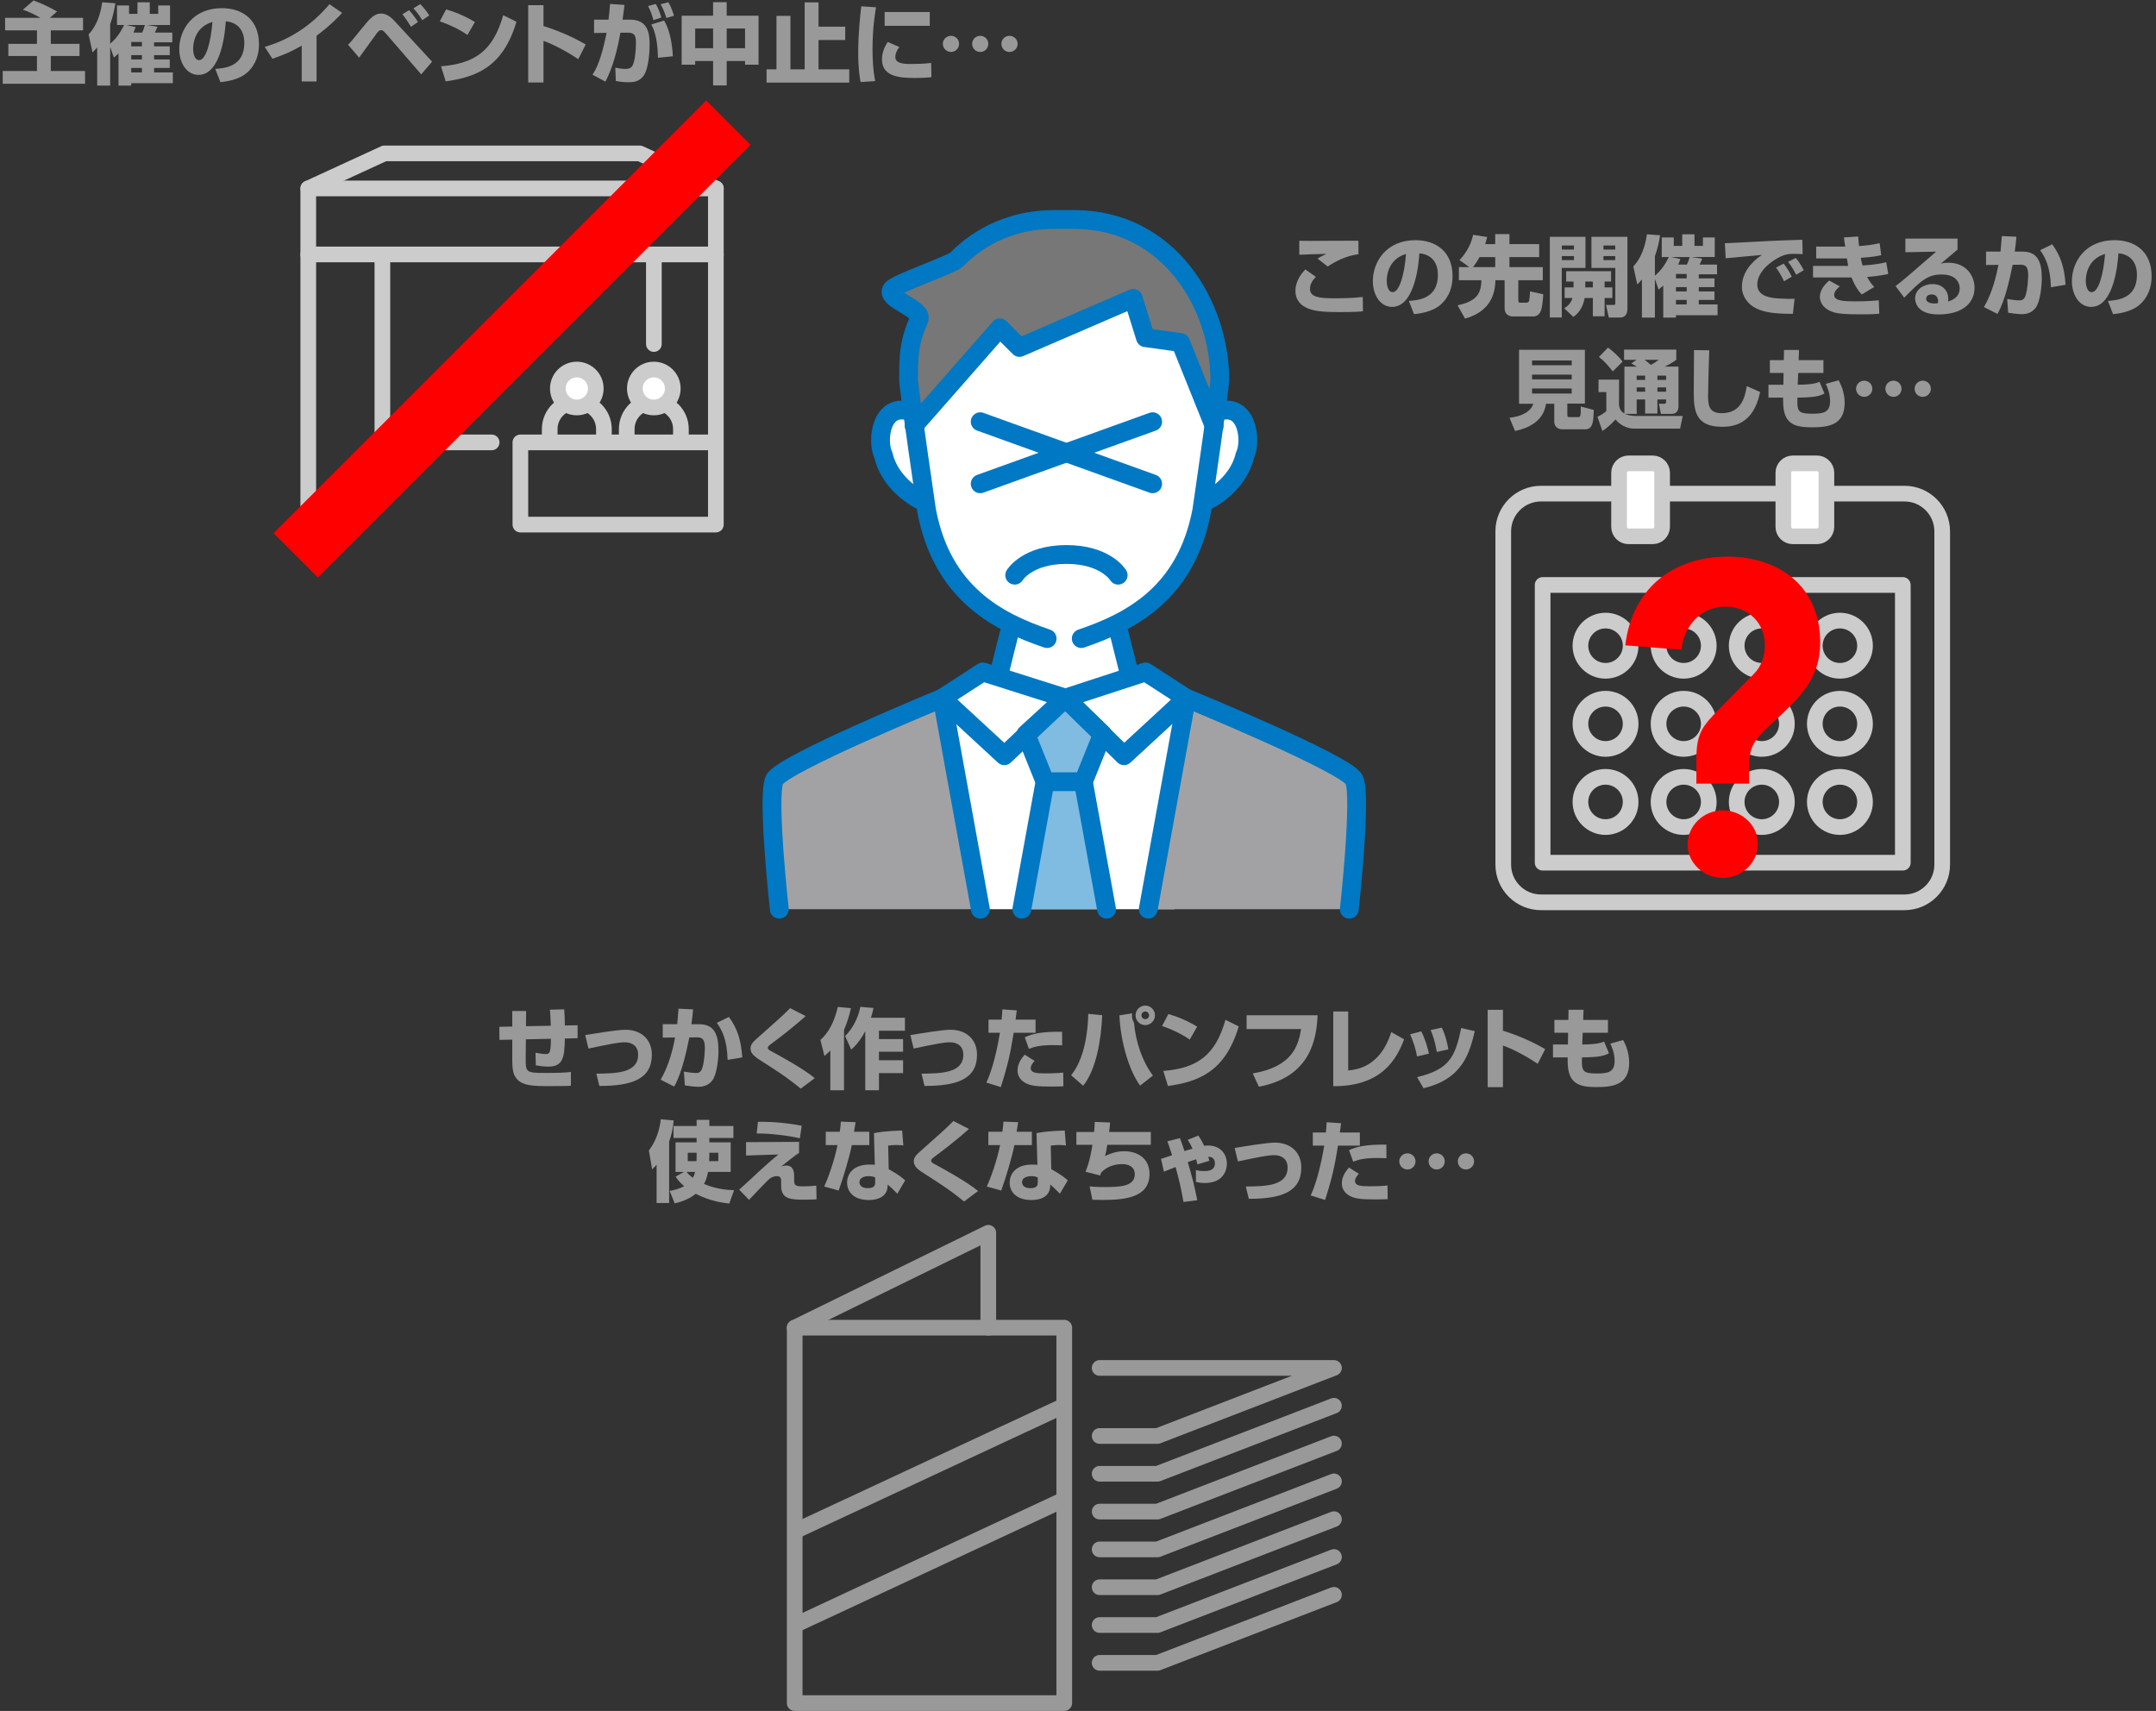 <?xml version="1.0" encoding="utf-8"?>
<!-- Generator: Adobe Illustrator 23.1.0, SVG Export Plug-In . SVG Version: 6.00 Build 0)  -->
<svg version="1.1" xmlns="http://www.w3.org/2000/svg" xmlns:xlink="http://www.w3.org/1999/xlink" x="0px" y="0px"
	 width="687.663px" height="545.705px" viewBox="0 0 687.663 545.705" style="enable-background:new 0 0 687.663 545.705;"
	 xml:space="preserve">
<rect x="0" y="0" width="687.663" height="545.705" fill="#333333" stroke="none"/>
<style type="text/css">
	.st0{fill:none;stroke:#CCCCCC;stroke-width:5;stroke-linecap:round;stroke-linejoin:round;stroke-miterlimit:10;}
	.st1{fill:#FFFFFF;stroke:#CCCCCC;stroke-miterlimit:10;}
	.st2{fill:#999999;}
	.st3{fill:#FFFFFF;}
	.st4{fill:#777777;}
	.st5{fill:#A2A2A4;}
	.st6{fill:#80BBE1;}
	.st7{fill:none;stroke:#0078C3;stroke-width:6;stroke-linecap:round;stroke-linejoin:round;stroke-miterlimit:10;}
	.st8{fill:#FF0000;}
	.st9{fill:none;stroke:#CCCCCC;stroke-width:5;stroke-linejoin:round;stroke-miterlimit:10;}
	.st10{fill:#FFFFFF;stroke:#CCCCCC;stroke-width:5;stroke-linecap:round;stroke-linejoin:round;stroke-miterlimit:10;}
	.st11{fill:none;stroke:#999999;stroke-width:5;stroke-linecap:round;stroke-linejoin:round;stroke-miterlimit:10;}
	.st12{fill:none;stroke:#999999;stroke-width:5;stroke-linejoin:round;stroke-miterlimit:10;}
	.st13{fill:none;stroke:#FF0000;stroke-width:20;stroke-miterlimit:10;}
	.st14{display:none;}
	.st15{display:inline;}
	.st16{fill:#FFFFFF;stroke:#0078C3;stroke-width:6;stroke-miterlimit:10;}
	.st17{fill:#0078C3;}
	.st18{fill:none;stroke:#0078C3;stroke-width:6;stroke-miterlimit:10;}
</style>
<g id="Base">
</g>
<g id="Design">
	<g>
		<path class="st0" d="M619.468,169.444c0-6.6-5.4-12-12-12h-116c-6.6,0-12,5.4-12,12v106.351c0,6.6,5.4,12,12,12h116
			c6.6,0,12-5.4,12-12V169.444z"/>
		<rect x="492.027" y="186.575" class="st0" width="114.883" height="88.583"/>
		<g>
			<circle class="st0" cx="512.09" cy="205.947" r="8.01"/>
			<circle class="st0" cx="537.009" cy="205.947" r="8.01"/>
			<circle class="st0" cx="561.928" cy="205.947" r="8.01"/>
			<circle class="st0" cx="586.847" cy="205.947" r="8.01"/>
			<circle class="st0" cx="512.09" cy="230.866" r="8.01"/>
			<circle class="st0" cx="537.009" cy="230.866" r="8.01"/>
			<circle class="st0" cx="561.928" cy="230.866" r="8.01"/>
			<circle class="st0" cx="586.847" cy="230.866" r="8.01"/>
			<circle class="st0" cx="512.09" cy="255.785" r="8.01"/>
			<circle class="st0" cx="537.009" cy="255.785" r="8.01"/>
			<circle class="st0" cx="561.928" cy="255.785" r="8.01"/>
			<circle class="st0" cx="586.847" cy="255.785" r="8.01"/>
		</g>
		<g>
			<g>
				<path class="st1" d="M530.134,168.052c0,1.65-1.35,3-3,3h-7.73c-1.65,0-3-1.35-3-3v-17.257c0-1.65,1.35-3,3-3h7.73
					c1.65,0,3,1.35,3,3V168.052z"/>
				<path class="st0" d="M530.134,168.052c0,1.65-1.35,3-3,3h-7.73c-1.65,0-3-1.35-3-3v-17.257c0-1.65,1.35-3,3-3h7.73
					c1.65,0,3,1.35,3,3V168.052z"/>
			</g>
			<g>
				<path class="st1" d="M582.532,168.052c0,1.65-1.35,3-3,3h-7.73c-1.65,0-3-1.35-3-3v-17.257c0-1.65,1.35-3,3-3h7.73
					c1.65,0,3,1.35,3,3V168.052z"/>
				<path class="st0" d="M582.532,168.052c0,1.65-1.35,3-3,3h-7.73c-1.65,0-3-1.35-3-3v-17.257c0-1.65,1.35-3,3-3h7.73
					c1.65,0,3,1.35,3,3V168.052z"/>
			</g>
		</g>
	</g>
	<g>
		<path class="st2" d="M12.88,5.684c-0.896-0.532-3.276-1.848-5.6-2.576l3.416-2.968c3.5,1.316,5.824,2.576,7.504,3.528
			l-2.296,2.016h10.584v4.004H16.212V14h9.156v3.864h-9.156v4.788h10.92v4.06H0.868v-4.06h10.92v-4.788H2.66V14h9.128V9.688H1.624
			V5.684H12.88z"/>
		<path class="st2" d="M35.138,14.954v12.345h-4.141V15.122c-0.56,0.671-0.924,1.035-1.484,1.594l-1.26-5.738
			c3.332-3.474,4.115-8.651,4.338-10.247l4.199,0.308c-0.252,1.652-0.672,4.003-1.653,6.688v6.217
			c1.906-1.624,3.166-3.386,4.454-5.965h-2.268V1.738h3.836v2.688h2.688V0.73h3.92v3.696h2.689V1.738h3.777v6.241h-7.39l3.389,0.533
			c-0.196,0.561-0.729,1.598-0.842,1.878h5.571v3.105h-5.824v1.291h5.012v2.797h-5.012v1.375h5.012v2.712h-5.012v1.432h5.992v3.44
			H41.858v0.756h-4.057V17.051c-0.645,0.615-0.953,0.868-1.486,1.317L35.138,14.954z M43.26,8.624
			c-0.224,0.645-0.336,0.925-0.701,1.766h2.774c0.392-0.757,0.56-1.318,0.896-2.411H40.32L43.26,8.624z M41.858,13.382v1.403h3.419
			v-1.403H41.858z M41.858,17.583v1.375h3.419v-1.375H41.858z M41.858,21.67v1.432h3.419V21.67H41.858z"/>
		<path class="st2" d="M68.656,21.98c3.024-0.224,9.268-0.728,9.268-8.26c0-4.676-2.716-6.664-5.908-6.916
			c-0.14,2.436-1.204,17.08-8.708,17.08c-3.78,0-6.132-3.836-6.132-8.232c0-6.188,4.34-13.048,13.58-13.048
			c6.44,0,11.844,3.528,11.844,11.508c0,3.192-0.924,6.496-3.808,9.072c-2.744,2.408-7,2.856-8.484,3.024L68.656,21.98z
			 M61.6,15.596c0,1.064,0.308,3.584,1.904,3.584c2.128,0,3.724-5.488,4.256-12.18C61.6,8.792,61.6,14.896,61.6,15.596z"/>
		<path class="st2" d="M100.968,25.984h-4.732V14.56c-3.304,1.904-5.796,2.968-9.352,4.172l-2.464-3.78
			c11.872-3.388,18.452-11.06,20.664-13.608l4.032,2.772c-1.092,1.176-3.668,3.948-8.148,7.28V25.984z"/>
		<path class="st2" d="M111.02,14.28c1.064-1.092,1.4-1.54,4.592-5.46c2.324-2.856,3.752-4.508,5.936-4.508
			c1.932,0,3.584,1.624,4.172,2.268l12.096,13.076l-3.472,4.06l-11.116-12.852c-0.672-0.756-1.064-1.232-1.652-1.232
			c-0.644,0-1.064,0.532-1.4,0.98c-0.924,1.204-4.816,6.692-5.628,7.784L111.02,14.28z M131.068,8.54
			c-0.14-0.252-1.4-2.352-2.716-4.004l2.128-1.288c1.26,1.428,1.988,2.38,2.828,3.78L131.068,8.54z M134.68,6.44
			c-0.476-0.812-1.372-2.24-2.828-3.78l2.184-1.344c1.092,1.064,2.268,2.576,2.884,3.612L134.68,6.44z"/>
		<path class="st2" d="M149.1,11.144c-2.604-1.792-5.824-3.332-8.82-4.34l2.016-3.808c4.2,1.232,7.14,2.772,9.184,4.032
			L149.1,11.144z M140.672,21.14c10.892-0.868,16.632-5.012,19.824-16.296l4.228,2.1c-4.34,14.616-12.992,17.64-22.568,19.012
			L140.672,21.14z"/>
		<path class="st2" d="M173.348,1.652v6.664c4.619,1.4,9.66,3.612,13.469,5.88l-2.381,4.676c-2.912-1.988-7.645-4.648-11.088-5.824
			V26.32h-4.871V1.652H173.348z"/>
		<path class="st2" d="M199.192,1.568c-0.14,1.092-0.28,2.296-0.616,4.704h2.408c5.572,0,6.216,4.144,6.216,7.924
			c0,1.596-0.195,7.672-1.987,10.052c-1.429,1.876-3.305,1.988-4.732,1.988c-1.848,0-3.08-0.224-4.06-0.392l-0.168-4.256
			c1.035,0.196,2.016,0.392,3.275,0.392c1.4,0,1.876-0.532,2.156-0.952c0.784-1.148,1.148-4.984,1.148-7
			c0-2.24-0.057-3.64-2.717-3.612l-2.239,0.028c-0.952,5.376-2.296,10.724-4.761,15.596l-4.144-2.212
			c1.231-1.876,2.716-4.62,4.508-13.356l-4.004,0.056V6.272h4.62c0.252-2.044,0.392-3.696,0.476-5.012L199.192,1.568z M208.404,6.44
			c-0.252-1.008-0.868-3.052-1.708-4.508l2.464-0.672c0.813,1.288,1.484,3.248,1.765,4.34L208.404,6.44z M209.86,18.424
			c-0.14-7-1.567-9.576-2.128-10.612l4.088-1.26c1.4,2.38,2.464,5.768,2.8,11.396L209.86,18.424z M212.549,5.74
			c-0.084-0.308-0.813-2.66-1.849-4.368l2.437-0.672c0.308,0.476,0.896,1.316,1.848,4.312L212.549,5.74z"/>
		<path class="st2" d="M217.421,5.012h10.023V0.7h4.34v4.312h10.164v15.624h-4.312V19.46h-5.853v7.784h-4.34V19.46h-5.712v1.176
			h-4.312V5.012z M221.732,9.1v6.272h5.712V9.1H221.732z M231.784,9.1v6.272h5.853V9.1H231.784z"/>
		<path class="st2" d="M261.072,0.756v7.756h8.513v4.256h-8.513v9.352h9.801v4.228h-26.377V22.12h3.164V5.068h4.452V22.12h4.536
			V0.756H261.072z"/>
		<path class="st2" d="M279.413,2.324c-0.28,1.708-1.12,6.496-1.12,13.412c0,3.36,0.196,6.804,0.84,10.108l-4.647,0.336
			c-0.252-1.344-0.757-4.172-0.757-9.436c0-6.272,0.7-12.264,0.98-14.728L279.413,2.324z M286.861,15.008
			c-1.036,1.288-1.288,2.352-1.288,3.164c0,1.904,2.128,2.24,4.844,2.24c1.988,0,4.62-0.084,6.58-0.336l0.084,4.536
			c-0.813,0.084-2.353,0.252-5.096,0.252c-4.593,0-10.668-0.224-10.668-5.88c0-0.728,0-2.856,1.819-5.6L286.861,15.008z
			 M296.549,3.836v4.396h-14.392V3.836H296.549z"/>
		<path class="st2" d="M305.901,14c0,1.428-1.148,2.576-2.576,2.576s-2.604-1.148-2.604-2.576c0-1.456,1.176-2.576,2.604-2.576
			C304.726,11.424,305.901,12.544,305.901,14z M315.226,14c0,1.428-1.148,2.576-2.576,2.576s-2.576-1.148-2.576-2.576
			c0-1.456,1.148-2.576,2.576-2.576C314.05,11.424,315.226,12.544,315.226,14z M324.577,14c0,1.428-1.176,2.576-2.604,2.576
			s-2.576-1.148-2.576-2.576c0-1.456,1.176-2.576,2.576-2.576C323.401,11.424,324.577,12.544,324.577,14z"/>
	</g>
	<g>
		<path class="st2" d="M419.703,88.308c-0.645,0.672-1.877,1.988-1.877,3.836c0,2.632,3.024,2.996,7.477,2.996
			c3.136,0,6.271-0.056,9.352-0.42l0.057,4.564c-1.037,0.112-2.129,0.252-7.42,0.252c-6.16,0-8.597-0.364-10.977-1.568
			c-1.736-0.896-3.137-2.66-3.137-5.068c0-3.612,2.324-6.076,3.164-6.972L419.703,88.308z M433.282,81.084
			c-3.892,0.476-7.448,2.324-9.8,3.92l-3.248-2.52c0.924-0.588,1.428-0.868,2.855-1.512c-2.1,0.056-6.832,0.168-8.68,0.28V76.8
			c1.372,0.028,1.512,0.028,3.416,0.028c2.436,0,15.26-0.056,15.456-0.056V81.084z"/>
		<path class="st2" d="M449.353,95.98c3.025-0.224,9.269-0.728,9.269-8.26c0-4.676-2.716-6.664-5.907-6.916
			c-0.141,2.436-1.205,17.08-8.709,17.08c-3.779,0-6.132-3.836-6.132-8.232c0-6.188,4.341-13.048,13.58-13.048
			c6.44,0,11.845,3.528,11.845,11.508c0,3.192-0.925,6.496-3.809,9.072c-2.744,2.408-7,2.856-8.484,3.024L449.353,95.98z
			 M442.298,89.596c0,1.064,0.308,3.584,1.903,3.584c2.128,0,3.724-5.488,4.256-12.18C442.298,82.792,442.298,88.896,442.298,89.596
			z"/>
		<path class="st2" d="M468.646,85.2l-3.137-2.24c2.549-2.688,3.809-5.516,4.34-8.064l4.48,0.7
			c-0.168,0.672-0.279,1.148-0.615,2.268h3.191v-3.192h4.536v3.192h9.491v4.144h-9.491V85.2h10.64v4.172h-7.813v6.468
			c0,0.7,0.365,0.7,0.645,0.7h1.96c0.644,0,0.812-0.448,0.868-0.784c0.027-0.196,0.252-1.484,0.252-2.828l4.229,0.924
			c-0.084,1.484-0.309,4.256-0.784,5.376c-0.728,1.708-2.156,1.708-2.324,1.708h-6.72c-0.868,0-2.492-0.588-2.492-2.52v-9.044
			h-2.939c-0.084,7-4.005,10.668-9.688,12.236l-2.38-4.228c5.628-1.204,7.56-3.36,7.588-8.008h-7.168V85.2H468.646z M476.906,85.2
			v-3.192h-5.012c-0.84,1.568-1.596,2.576-2.1,3.192H476.906z"/>
		<path class="st2" d="M494.324,75.542h11.364v9.908h-7.56v15.82h-3.805V75.542z M498.156,78.311v1.292h3.867v-1.292H498.156z
			 M498.156,81.67v1.292h3.867V81.67H498.156z M501.883,91.67v-1.879h-2.352V86.49h14.332v3.301h-2.071v1.879h2.463v3.384h-2.463
			v5.826h-3.749v-5.826h-2.607c-0.699,3.866-2.769,5.406-3.608,6.022l-2.915-2.744c0.813-0.532,2.103-1.4,2.634-3.278h-2.494V91.67
			H501.883z M508.043,91.67v-1.879h-2.411v1.879H508.043z M507.595,75.542h11.477v22.93c0,0.504,0,2.8-2.377,2.8h-3.557
			l-0.897-4.004h2.298c0.617,0,0.673-0.112,0.673-0.588V85.45h-7.616V75.542z M511.428,78.311v1.292h3.755v-1.292H511.428z
			 M511.428,81.67v1.292h3.755V81.67H511.428z"/>
		<path class="st2" d="M527.835,88.954v12.345h-4.141V89.122c-0.559,0.671-0.924,1.035-1.483,1.594l-1.26-5.738
			c3.331-3.474,4.114-8.651,4.339-10.247l4.199,0.308c-0.252,1.652-0.673,4.003-1.654,6.688v6.217
			c1.906-1.624,3.166-3.386,4.454-5.965h-2.268v-6.241h3.836v2.688h2.688V74.73h3.92v3.696h2.689v-2.688h3.776v6.241h-7.39
			l3.389,0.533c-0.197,0.561-0.73,1.598-0.842,1.878h5.57v3.105h-5.824v1.291h5.013v2.797h-5.013v1.375h5.013v2.712h-5.013v1.432
			h5.992v3.44h-13.271v0.756H530.5V91.051c-0.645,0.615-0.953,0.868-1.486,1.317L527.835,88.954z M535.958,82.624
			c-0.224,0.645-0.337,0.925-0.7,1.766h2.773c0.393-0.757,0.561-1.318,0.896-2.411h-5.91L535.958,82.624z M534.556,87.382v1.403
			h3.42v-1.403H534.556z M534.556,91.583v1.375h3.42v-1.375H534.556z M534.556,95.67v1.432h3.42V95.67H534.556z"/>
		<path class="st2" d="M574.961,81.056c-0.644-0.028-1.624-0.084-2.66-0.084c-1.596,0-2.659,0.056-4.34,0.84
			c-2.632,1.204-7.476,4.648-7.476,8.932c0,3.976,4.731,4.312,6.86,4.452c2.884,0.168,3.863,0.14,5.04,0.084l-0.532,4.816
			c-6.468,0-9.185-0.56-11.648-1.708c-2.576-1.204-4.62-3.724-4.62-6.972c0-4.228,2.828-7.728,6.356-10.108
			c-1.82,0.168-9.912,0.896-11.536,1.064l-0.252-4.788c15.147-0.784,16.828-0.868,24.192-1.092c0.027,0,0.42,0,0.504-0.028
			L574.961,81.056z M569.026,89.708c-0.504-1.064-1.54-3.024-2.548-4.368l2.436-1.26c1.008,1.26,1.96,2.856,2.576,4.172
			L569.026,89.708z M572.89,87.636c-0.28-0.588-1.372-2.66-2.576-4.116l2.436-1.26c0.868,1.008,1.904,2.548,2.548,3.92
			L572.89,87.636z"/>
		<path class="st2" d="M592.687,75.428c0.084,1.316,0.14,2.156,0.252,3.052c2.716-0.224,3.92-0.308,6.58-0.924l0.504,3.836
			c-2.521,0.532-2.94,0.56-6.524,0.84c0.168,1.008,0.28,1.512,0.561,2.436c4.144-0.224,6.271-0.728,7.56-1.036l0.645,3.752
			c-3.332,0.728-6.104,0.896-6.748,0.924c0.924,1.736,1.596,2.492,2.268,3.22l-3.976,2.408c-0.784-0.868-1.988-2.212-3.276-5.46
			c-0.196,0.028-0.252,0.028-0.56,0.028h-11.704v-3.696h11.2c-0.112-0.56-0.141-0.756-0.393-2.38h-9.8v-3.78h9.268
			c-0.308-1.932-0.336-2.156-0.42-2.912L592.687,75.428z M586.807,91.332c-0.616,0.532-1.792,1.512-1.792,2.744
			c0,1.904,3.023,2.044,6.775,2.044c4.088,0,6.356-0.224,7.448-0.364l0.168,4.312c-0.979,0.084-2.52,0.196-5.684,0.196
			c-5.349,0-7.141-0.224-8.372-0.532c-4.396-1.12-4.9-4.004-4.9-4.956c0-2.632,2.044-4.452,2.968-5.292L586.807,91.332z"/>
		<path class="st2" d="M624.355,76.1v3.512c-4.229,3.575-4.48,3.798-5.376,4.524c0.447-0.14,1.008-0.336,2.491-0.336
			c5.712,0,8.316,4.228,8.316,7.98c0,4.62-3.5,8.512-11.564,8.512c-7.252,0-7.392-4.508-7.392-5.096c0-2.94,2.856-4.592,5.544-4.592
			c3.36,0,5.04,2.324,5.04,4.62c0,0.336-0.028,0.56-0.084,0.952c2.38-0.728,3.724-2.072,3.724-4.2c0-1.708-1.063-4.424-5.796-4.424
			c-4.479,0-6.748,2.128-11.899,7.392l-2.772-3.696c2.296-1.736,3.36-2.66,12.964-10.99l-9.828,0.196V76.1H624.355z M618.167,96.036
			c0-0.196-0.056-2.128-2.016-2.128c-1.064,0-1.792,0.532-1.792,1.372c0,1.428,2.016,1.512,2.66,1.512
			c0.363,0,0.644-0.028,1.063-0.112C618.138,96.428,618.167,96.288,618.167,96.036z"/>
		<path class="st2" d="M643.143,75.512c-0.112,1.288-0.253,2.744-0.532,4.732h2.436c4.732,0,6.188,3.062,6.188,8.493
			c0,2.517-0.504,7.635-2.017,9.511c-0.783,0.98-2.1,1.96-4.312,1.96c-1.344,0-3.332-0.28-4.396-0.448l-0.308-4.396
			c2.52,0.419,3.584,0.447,3.78,0.447c0.476,0,1.456,0,1.96-1.23c0.84-2.153,0.952-6.46,0.952-6.711c0-2.573-0.616-3.468-2.521-3.44
			l-2.436,0.028c-0.784,3.804-2.353,11.438-4.845,15.666l-4.312-2.184c2.744-4.645,4.032-10.322,4.62-13.454l-3.948,0.028v-4.27
			h4.62c0.224-2.324,0.28-3.192,0.42-4.956L643.143,75.512z M654.147,91.617c-0.168-6.627-1.904-9.659-3.444-11.821l3.864-1.876
			c2.744,3.757,3.892,7.517,4.256,12.915L654.147,91.617z"/>
		<path class="st2" d="M672.319,95.98c3.023-0.224,9.268-0.728,9.268-8.26c0-4.676-2.716-6.664-5.908-6.916
			c-0.14,2.436-1.204,17.08-8.708,17.08c-3.779,0-6.132-3.836-6.132-8.232c0-6.188,4.34-13.048,13.58-13.048
			c6.44,0,11.844,3.528,11.844,11.508c0,3.192-0.924,6.496-3.808,9.072c-2.744,2.408-7,2.856-8.484,3.024L672.319,95.98z
			 M665.262,89.596c0,1.064,0.309,3.584,1.904,3.584c2.128,0,3.724-5.488,4.256-12.18C665.262,82.792,665.262,88.896,665.262,89.596
			z"/>
		<path class="st2" d="M495.736,128.787h-2.632c-0.784,5.714-5.937,7.868-9.884,8.68l-1.764-4.225
			c3.863-0.392,6.831-1.961,7.588-4.455h-4.537V111.57h21v17.161h-5.6v3.531c0,0.757,0.252,0.785,0.7,0.785h2.632
			c0.84,0,1.008-0.168,0.952-3.391l4.144,1.093c-0.084,3.333-0.168,6.187-2.688,6.187h-7.225c-2.127,0-2.688-1.483-2.688-2.35
			V128.787z M488.652,114.982v1.516h12.656v-1.516H488.652z M488.652,119.49v1.516h12.656v-1.516H488.652z M488.652,123.915v1.599
			h12.656v-1.599H488.652z"/>
		<path class="st2" d="M518.305,132.01c0.896,0.42,2.267,0.672,3.44,0.672h14.98l-0.868,4.028h-14.699
			c-1.202,0-3.802-0.42-5.899-2.91c-0.616,0.7-2.27,2.434-4.176,3.666l-1.567-4.533c1.093-0.504,1.988-1.092,2.828-1.792v-6.078
			h-2.492v-3.976h6.558l-0.028,8.176c0.167,0.784,0.39,1.932,1.728,2.632v-14.95h3.945c-0.392-0.252-0.756-0.477-1.734-1.038
			l1.678-1.15h-4v-3.245h16.657v3.245c-0.644,0.477-1.454,1.094-3.694,2.188h4.394v12.626c0,1.176-0.419,2.436-2.183,2.436h-3.416
			l-0.645-3.22h1.682c0.449,0,0.617-0.196,0.617-0.673v-0.701h-2.775v4.481h-3.916v-4.481h-2.692v4.595L518.305,132.01z
			 M512.874,110.87c1.513,1.063,3.444,2.825,4.647,4.477l-3.107,3.109c-1.876-2.323-2.688-3.249-4.424-4.593L512.874,110.87z
			 M522.026,119.798v1.375h2.692v-1.375H522.026z M522.026,123.55v1.375h2.692v-1.375H522.026z M524.578,114.758
			c0.195,0.168,1.343,1.066,1.986,1.626c1.287-0.729,1.623-0.925,2.49-1.626H524.578z M528.634,119.798v1.375h2.775v-1.375H528.634z
			 M528.634,123.55v1.375h2.775v-1.375H528.634z"/>
		<path class="st2" d="M545.183,111.736c-0.195,4.172-0.391,13.748-0.391,14.588c0,3.612,0.756,5.46,4.396,5.46
			c6.104,0,7.364-4.956,7.952-8.624l4.256,1.876c-2.129,10.612-8.988,11.088-12.18,11.088c-8.4,0-8.988-5.152-8.988-10.892
			c0-2.128,0.084-11.62,0.084-13.58L545.183,111.736z"/>
		<path class="st2" d="M569.011,111.624h4.788l-0.112,3.248h7.899v4.088h-8.054l-0.14,3.752c4.698-0.056,5.872-0.504,6.958-0.924
			l1.568,3.724c-1.597,0.812-2.856,1.232-8.624,1.316c-0.141,4.424,0.168,5.124,4.788,5.124c3.416,0,5.628-0.364,5.628-3.976
			c0-2.548-0.868-4.452-1.372-5.544l4.088-1.148c0.532,0.98,1.932,3.64,1.932,7.224c0,7.196-5.376,7.784-10.5,7.784
			c-5.907,0-9.128-1.288-9.128-8.372v-1.092h-4.676v-4.116h4.76l0.057-3.752h-4.368v-4.088h4.452L569.011,111.624z"/>
		<path class="st2" d="M597.179,124c0,1.428-1.148,2.576-2.576,2.576S592,125.428,592,124c0-1.456,1.176-2.576,2.604-2.576
			C596.003,121.424,597.179,122.544,597.179,124z M606.503,124c0,1.428-1.148,2.576-2.576,2.576s-2.576-1.148-2.576-2.576
			c0-1.456,1.148-2.576,2.576-2.576C605.328,121.424,606.503,122.544,606.503,124z M615.855,124c0,1.428-1.176,2.576-2.604,2.576
			s-2.576-1.148-2.576-2.576c0-1.456,1.176-2.576,2.576-2.576C614.679,121.424,615.855,122.544,615.855,124z"/>
	</g>
	<g>
		<path class="st2" d="M179.965,321.932c0.14,1.568,0.168,3.332,0.196,5.152l4.06-0.084v4.144l-4.06,0.098
			c-0.112,5.937-0.504,8.96-5.292,8.96c-0.364,0-1.848,0-3.976-0.42l-0.084-4.004c0.868,0.168,2.436,0.42,3.304,0.42
			c1.204,0,1.596-0.532,1.596-4.872l-7.98,0.168l-0.056,6.154c-0.028,4.318,0.112,4.57,6.16,4.57c4.088,0,6.496-0.084,8.26-0.309
			v4.369c-0.728,0.084-1.652,0.14-6.552,0.14c-5.236,0-9.044,0-10.948-2.604c-0.616-0.84-1.204-1.82-1.204-5.83v-6.392l-4.088,0.084
			l-0.028-4.172l4.116-0.084v-4.956h4.424l-0.056,4.844l7.924-0.14c-0.14-3.472-0.168-3.836-0.28-5.124L179.965,321.932z"/>
		<path class="st2" d="M190.213,342.442c6.328-0.056,13.328-0.168,13.328-6.048c0-2.744-1.932-3.948-4.228-3.948
			c-2.044,0-4.2,0.448-11.62,1.988l-1.036-4.284c3.164-0.532,10.248-1.708,12.824-1.708c4.648,0,8.428,2.744,8.428,7.98
			c0,7.728-6.356,9.968-16.744,9.94L190.213,342.442z"/>
		<path class="st2" d="M221.069,321.946c-0.112,1.288-0.252,2.744-0.532,4.732h2.436c4.732,0,6.188,3.062,6.188,8.493
			c0,2.517-0.504,7.635-2.016,9.511c-0.784,0.98-2.1,1.96-4.312,1.96c-1.344,0-3.332-0.28-4.396-0.448l-0.308-4.396
			c2.52,0.419,3.584,0.447,3.78,0.447c0.476,0,1.456,0,1.96-1.23c0.84-2.153,0.952-6.46,0.952-6.711c0-2.573-0.616-3.468-2.52-3.44
			l-2.436,0.028c-0.784,3.804-2.352,11.438-4.844,15.666l-4.312-2.184c2.744-4.645,4.032-10.322,4.62-13.454l-3.948,0.028v-4.27
			h4.62c0.224-2.324,0.28-3.192,0.42-4.956L221.069,321.946z M232.073,338.051c-0.168-6.627-1.904-9.659-3.444-11.821l3.864-1.876
			c2.744,3.757,3.892,7.517,4.256,12.915L232.073,338.051z"/>
		<path class="st2" d="M255.397,347.23c-4.144-3.472-8.26-6.076-11.844-8.372c-2.66-1.68-4.172-2.632-4.172-4.48
			c0-1.372,0.924-2.184,3.192-4.172c5.208-4.592,7.308-6.496,9.436-8.652l4.956,2.52c-4.144,3.752-9.156,7.532-10.976,8.848
			c-0.476,0.364-1.092,0.812-1.092,1.232c0,0.56,0.504,0.812,1.428,1.316c2.632,1.428,9.94,5.404,13.552,8.4L255.397,347.23z"/>
		<path class="st2" d="M264.834,335.078c-0.784,0.812-1.26,1.204-1.876,1.736l-1.288-5.124c1.288-1.204,3.976-3.696,5.544-10.528
			l4.2,0.392c-0.308,1.372-0.896,3.92-2.212,6.916v19.264h-4.368V335.078z M278.61,321.498c-0.168,0.784-0.392,1.82-0.812,3.108
			h10.836v4.144h-8.288v2.66h7.7v4.032h-7.7v2.716h7.7v4.116h-7.7v5.46h-4.368V328.89c-1.876,3.528-3.584,5.068-4.48,5.88
			l-1.96-4.312c2.24-2.156,4.144-5.572,4.872-9.324L278.61,321.498z"/>
		<path class="st2" d="M293.926,342.442c6.328-0.056,13.328-0.168,13.328-6.048c0-2.744-1.932-3.948-4.228-3.948
			c-2.044,0-4.2,0.448-11.62,1.988l-1.036-4.284c3.164-0.532,10.248-1.708,12.824-1.708c4.648,0,8.428,2.744,8.428,7.98
			c0,7.728-6.356,9.968-16.744,9.94L293.926,342.442z"/>
		<path class="st2" d="M324.306,322.254c-0.084,0.756-0.112,0.98-0.392,2.968h6.384v4.172h-6.972
			c-1.092,6.608-1.708,9.744-4.116,17.332l-4.592-1.428c2.072-4.508,3.472-10.808,4.312-15.904h-3.64v-4.172h4.172
			c0.112-1.036,0.168-1.82,0.252-3.276L324.306,322.254z M329.99,338.382c-0.476,0.504-1.232,1.372-1.232,2.296
			c0,1.484,1.68,1.68,4.48,1.68c3.612,0,4.872-0.14,5.88-0.252l0.056,4.368c-0.728,0.028-1.512,0.084-3.724,0.084
			c-4.2,0-6.44-0.14-8.204-1.036c-0.616-0.308-2.688-1.484-2.688-4.032c0-0.672,0-2.604,2.268-5.096L329.99,338.382z
			 M338.782,333.426c-0.868-0.028-1.708-0.084-2.968-0.084c-3.976,0-5.852,0.504-7.644,1.176l-1.316-3.668
			c2.576-1.204,5.712-1.848,11.9-1.764L338.782,333.426z"/>
		<path class="st2" d="M341.638,342.946c3.192-3.864,5.264-10.668,5.46-19.572l4.452,0.42c-0.308,7.896-1.932,17.388-6.076,22.512
			L341.638,342.946z M361.126,323.206c-0.028,0.224-0.084,0.42-0.084,0.728c0,0.784,0.224,1.568,0.644,2.24
			c0.588,6.272,2.632,12.32,6.048,16.884l-4.088,3.192c-3.304-4.452-6.188-13.356-6.607-22.4L361.126,323.206z M368.378,323.85
			c0,1.68-1.372,3.108-3.08,3.108c-1.736,0-3.108-1.4-3.108-3.108s1.372-3.108,3.108-3.108
			C367.006,320.742,368.378,322.142,368.378,323.85z M364.066,323.85c0,0.672,0.532,1.204,1.232,1.204
			c0.672,0,1.204-0.532,1.204-1.204c0-0.644-0.504-1.232-1.204-1.232C364.571,322.618,364.066,323.206,364.066,323.85z"/>
		<path class="st2" d="M379.466,331.578c-2.604-1.792-5.824-3.332-8.82-4.34l2.017-3.808c4.2,1.232,7.14,2.772,9.184,4.032
			L379.466,331.578z M371.039,341.574c10.892-0.868,16.632-5.012,19.824-16.296l4.228,2.1c-4.34,14.616-12.992,17.64-22.568,19.012
			L371.039,341.574z"/>
		<path class="st2" d="M420.262,323.822c-0.364,7.42-2.101,19.628-18.732,22.792l-1.96-4.228
			c12.46-2.184,14.477-8.512,15.428-14.168H397.61v-4.396H420.262z"/>
		<path class="st2" d="M430.007,341.434c2.801-0.308,10.221-1.12,13.748-12.236l4.088,2.296
			c-2.407,6.384-7.195,15.036-22.596,14.952v-23.828h4.76V341.434z"/>
		<path class="st2" d="M451.959,336.954c-0.308-1.792-0.951-4.34-2.212-7.056l3.557-0.952c1.372,2.632,2.071,5.404,2.464,7.112
			L451.959,336.954z M451.988,343.562c10.108-2.436,12.18-6.3,14.056-15.68l4.341,1.008c-1.597,6.608-3.668,15.26-16.353,18.2
			L451.988,343.562z M458.288,335.526c-0.672-3.78-1.428-5.712-1.987-7l3.556-0.756c1.428,2.856,1.96,6.104,2.1,6.916
			L458.288,335.526z"/>
		<path class="st2" d="M479.372,322.086v6.664c4.619,1.4,9.659,3.612,13.468,5.88l-2.38,4.676
			c-2.912-1.988-7.645-4.648-11.088-5.824v13.272H474.5v-24.668H479.372z"/>
		<path class="st2" d="M500.288,322.058h4.788l-0.112,3.248h7.899v4.088h-8.054l-0.14,3.752c4.698-0.056,5.872-0.504,6.958-0.924
			l1.568,3.724c-1.597,0.812-2.856,1.232-8.624,1.316c-0.141,4.424,0.168,5.124,4.788,5.124c3.416,0,5.628-0.364,5.628-3.976
			c0-2.548-0.868-4.452-1.372-5.544l4.088-1.148c0.532,0.98,1.932,3.64,1.932,7.224c0,7.196-5.376,7.784-10.5,7.784
			c-5.907,0-9.128-1.288-9.128-8.372v-1.092h-4.676v-4.116h4.76l0.057-3.752h-4.368v-4.088h4.452L500.288,322.058z"/>
		<path class="st2" d="M209.423,371.498c-0.588,0.7-0.784,0.868-1.428,1.456l-1.036-5.992c0.896-1.232,3.163-4.34,3.807-9.968
			l4.088,0.364c-0.084,1.232-0.252,3.472-1.431,6.692v19.656h-4V371.498z M226.248,362.958v1.4h6.804v9.436h-7.224
			c-0.364,1.932-0.811,2.94-1.287,3.836c4.173,1.736,7.559,1.904,9.603,1.988l-1.54,4.256c-1.902-0.224-6.02-0.7-10.693-3.108
			c-2.551,2.072-5.544,2.772-6.72,3.052l-1.599-3.976c1.234-0.224,2.886-0.56,4.621-1.512c-1.595-1.344-2.098-2.128-2.713-3.052
			l2.657-1.484h-2.686v-9.436h6.72v-1.4h-7.365v-3.808h7.365v-1.96h4.057v1.96h7.672v3.808H226.248z M218.94,373.794
			c0.392,0.448,0.812,0.924,2.045,1.876c0.309-0.532,0.533-1.092,0.729-1.876H218.94z M222.191,367.662h-2.832v2.688h2.803
			c0-0.42,0.028-0.84,0.028-1.82V367.662z M226.248,368.53c0,0.756-0.028,1.456-0.056,1.82h2.916v-2.688h-2.859V368.53z"/>
		<path class="st2" d="M254.866,364.205v3.511c-0.644,0.394-0.868,0.562-2.772,2.019c-2.072,1.624-2.296,1.792-2.968,2.352
			c0.392-0.14,0.98-0.336,1.68-0.336c2.492,0,2.492,2.548,2.492,3.5v0.952c0,1.512,0.028,2.184,2.436,2.184
			c2.408,0,3.444-0.112,4.62-0.224l0.084,4.368c-0.812,0.028-1.96,0.112-3.892,0.112c-4.424,0-7.392-0.196-7.392-4.452v-1.288
			c0-0.756,0-1.764-1.344-1.764c-1.176,0-1.96,0.504-2.52,0.98c-0.672,0.532-6.272,6.44-6.384,6.58l-3.136-3.248
			c1.092-0.952,5.824-5.348,6.776-6.244c2.884-2.632,4.564-4.032,5.712-4.984l-10.304,0.336v-4.27L254.866,364.205z
			 M255.118,363.063c-3.78-0.892-9.688-1.588-13.776-1.532l0.42-3.724c2.604-0.028,7.42,0,13.944,1.26L255.118,363.063z"/>
		<path class="st2" d="M272.898,357.918c-0.084,0.504-0.448,2.632-0.504,3.052h4.872v4.256h-5.572
			c-0.868,4.256-2.716,10.332-4.2,14.504l-4.62-1.288c1.26-2.576,3.304-8.484,4.256-13.216h-3.752v-4.256h4.48
			c0.224-1.54,0.28-2.268,0.336-3.22L272.898,357.918z M288.13,365.338c-0.672-0.056-1.4-0.14-2.268-0.14
			c-1.008,0-1.876,0.112-2.576,0.196l0.168,7.504c3.556,2.016,4.536,2.94,5.25,3.584l-2.492,4.256
			c-0.756-0.812-1.848-1.82-3.08-2.94l-0.028,0.588c-0.141,3.164-2.866,4.368-5.978,4.368c-4.676,0-6.944-2.492-6.944-5.572
			c0-2.464,1.652-5.74,7.168-5.74c0.7,0,1.176,0.028,1.68,0.084l-0.28-10.108c1.316-0.252,3.528-0.672,8.988-0.84L288.13,365.338z
			 M279.142,375.53c-0.532-0.196-1.064-0.392-2.016-0.392c-0.392,0-2.996,0.028-2.996,1.932c0,0.588,0.308,1.904,2.688,1.904
			c2.296,0,2.324-1.176,2.324-1.876V375.53z"/>
		<path class="st2" d="M307.478,383.23c-4.144-3.472-8.26-6.076-11.844-8.372c-2.66-1.68-4.172-2.632-4.172-4.48
			c0-1.372,0.924-2.184,3.192-4.172c5.208-4.592,7.308-6.496,9.436-8.652l4.956,2.52c-4.144,3.752-9.156,7.532-10.976,8.848
			c-0.476,0.364-1.092,0.812-1.092,1.232c0,0.56,0.504,0.812,1.428,1.316c2.632,1.428,9.94,5.404,13.552,8.4L307.478,383.23z"/>
		<path class="st2" d="M324.754,357.918c-0.084,0.504-0.448,2.632-0.504,3.052h4.872v4.256h-5.572
			c-0.868,4.256-2.716,10.332-4.2,14.504l-4.62-1.288c1.26-2.576,3.304-8.484,4.256-13.216h-3.752v-4.256h4.48
			c0.224-1.54,0.28-2.268,0.336-3.22L324.754,357.918z M339.986,365.338c-0.672-0.056-1.4-0.14-2.268-0.14
			c-1.008,0-1.876,0.112-2.576,0.196l0.168,7.504c3.556,2.016,4.536,2.94,5.25,3.584l-2.492,4.256
			c-0.756-0.812-1.848-1.82-3.08-2.94l-0.028,0.588c-0.141,3.164-2.866,4.368-5.978,4.368c-4.676,0-6.944-2.492-6.944-5.572
			c0-2.464,1.652-5.74,7.168-5.74c0.7,0,1.176,0.028,1.68,0.084l-0.28-10.108c1.316-0.252,3.528-0.672,8.988-0.84L339.986,365.338z
			 M330.998,375.53c-0.532-0.196-1.064-0.392-2.016-0.392c-0.392,0-2.996,0.028-2.996,1.932c0,0.588,0.308,1.904,2.688,1.904
			c2.296,0,2.324-1.176,2.324-1.876V375.53z"/>
		<path class="st2" d="M354.071,358.03c-0.084,1.12-0.168,1.932-0.309,3.024h13.301v4.088h-13.889
			c-0.308,2.1-0.476,2.716-0.728,3.584c1.483-0.672,3.388-1.54,6.132-1.54c3.976,0,8.063,2.016,8.063,7.308
			c0,7.84-8.735,8.232-15.231,8.232c-1.288,0-2.072-0.028-2.996-0.056l-0.868-4.256c0.952,0.084,2.072,0.196,4.704,0.196
			c4.956,0,9.688-0.168,9.688-4.06c0-2.772-2.549-3.248-3.977-3.248c-2.576,0-4.956,0.812-6.72,2.66
			c-0.196,0.448-0.252,0.672-0.336,0.98l-4.676-1.204c1.315-3.192,1.876-6.496,2.212-8.596h-5.124v-4.088h5.655
			c0.141-1.288,0.168-2.296,0.196-3.22L354.071,358.03z"/>
		<path class="st2" d="M382.211,362.202c0.532,0.784,1.036,1.484,1.849,3.248c0.252-0.028,0.672-0.084,1.26-0.084
			c4.004,0,5.992,2.8,5.992,5.796c0,2.072-1.093,6.16-7.057,6.16c-1.315,0-2.1-0.168-2.8-0.336l-0.028-3.808
			c0.532,0.14,1.232,0.336,2.66,0.336c0.896,0,3.416,0,3.416-2.464c0-1.988-1.624-2.1-2.128-2.1c0.084,0.336,0.112,0.42,0.364,1.288
			l-3.808,1.148c-0.141-0.532-0.196-0.728-0.421-1.624c-1.371,0.42-2.1,0.7-2.659,0.896c1.456,4.956,2.016,7.14,3.023,12.152
			l-4.396,0.56c-0.925-5.124-1.148-5.936-2.521-11.144c-0.588,0.224-3.191,1.288-3.724,1.484l-0.924-4.088
			c0.308-0.084,2.939-0.952,3.527-1.148c-0.756-2.464-1.176-3.528-1.512-4.452l4.004-1.008c0.42,1.064,0.729,1.848,1.456,4.116
			c0.168-0.028,1.708-0.504,2.576-0.756c-0.645-1.428-1.12-2.156-1.54-2.828L382.211,362.202z"/>
		<path class="st2" d="M397.359,378.442c6.328-0.056,13.328-0.168,13.328-6.048c0-2.744-1.932-3.948-4.228-3.948
			c-2.044,0-4.2,0.448-11.62,1.988l-1.036-4.284c3.164-0.532,10.248-1.708,12.824-1.708c4.647,0,8.428,2.744,8.428,7.98
			c0,7.728-6.356,9.968-16.744,9.94L397.359,378.442z"/>
		<path class="st2" d="M427.739,358.254c-0.084,0.756-0.112,0.98-0.392,2.968h6.384v4.172h-6.972
			c-1.093,6.608-1.708,9.744-4.116,17.332l-4.592-1.428c2.071-4.508,3.472-10.808,4.312-15.904h-3.64v-4.172h4.172
			c0.112-1.036,0.168-1.82,0.252-3.276L427.739,358.254z M433.423,374.382c-0.477,0.504-1.232,1.372-1.232,2.296
			c0,1.484,1.68,1.68,4.48,1.68c3.611,0,4.871-0.14,5.88-0.252l0.056,4.368c-0.728,0.028-1.512,0.084-3.724,0.084
			c-4.2,0-6.44-0.14-8.204-1.036c-0.616-0.308-2.688-1.484-2.688-4.032c0-0.672,0-2.604,2.269-5.096L433.423,374.382z
			 M442.215,369.426c-0.868-0.028-1.708-0.084-2.969-0.084c-3.976,0-5.852,0.504-7.644,1.176l-1.316-3.668
			c2.576-1.204,5.712-1.848,11.9-1.764L442.215,369.426z"/>
		<path class="st2" d="M451.483,370.434c0,1.428-1.148,2.576-2.576,2.576s-2.604-1.148-2.604-2.576c0-1.456,1.176-2.576,2.604-2.576
			C450.307,367.858,451.483,368.978,451.483,370.434z M460.807,370.434c0,1.428-1.148,2.576-2.576,2.576s-2.576-1.148-2.576-2.576
			c0-1.456,1.148-2.576,2.576-2.576C459.631,367.858,460.807,368.978,460.807,370.434z M470.159,370.434
			c0,1.428-1.176,2.576-2.604,2.576s-2.576-1.148-2.576-2.576c0-1.456,1.176-2.576,2.576-2.576
			C468.983,367.858,470.159,368.978,470.159,370.434z"/>
	</g>
	<g>
		<g>
			<g>
				<path class="st3" d="M281.778,145.211c2.291,9.926,12.217,14.508,12.217,14.508l-3.054-28.252
					C281.015,127.649,279.488,140.63,281.778,145.211z"/>
				<path class="st3" d="M387.914,131.467l-3.054,28.252c0,0,9.926-4.581,12.217-14.508
					C399.367,140.63,397.84,127.649,387.914,131.467z"/>
				<path class="st3" d="M342.482,70h-6.109c-30.543,0-46.577,27.488-46.577,51.159c0,2.423,5.727,41.614,5.727,41.614
					c3.749,19.896,14.684,29.991,26.678,36.066c-1.165,6.583-3.771,15.43-3.771,15.43l21.37,8.396l20.244-6.392l-5.617-16.356
					c12.847-5.946,24.926-16.022,28.905-37.144c0,0,5.727-39.191,5.727-41.614C389.059,97.488,373.024,70,342.482,70z"/>
			</g>
			<path class="st4" d="M291.517,135.873c0,0-2.087-14.61-1.565-20.349c0.522-5.739,3.913-15.914,3.913-15.914l-9.653-7.305
				l20.871-9.653c0,0,15.914-13.305,31.306-12.522c15.392,0.783,29.48,4.435,35.741,11.218c6.261,6.783,14.61,14.87,15.131,21.653
				c0.522,6.783,2.87,18.001,1.826,22.175c-1.044,4.174-4.174,5.479-4.174,5.479l-8.348-21.392l-11.218-1.565l-4.957-12.522
				l-35.219,15.653l-6.783-5.74L291.517,135.873z"/>
			<polygon class="st3" points="310.17,290 374.609,290 378.261,222.096 365.217,214.269 339.8,222.665 312.779,214.269 
				300.518,222.356 			"/>
			<polygon class="st5" points="248.341,290 247.036,248.445 300.518,222.356 312.779,290 			"/>
			<polygon class="st5" points="429.655,290 430.96,248.184 377.478,222.096 365.217,290 			"/>
			<polygon class="st6" points="334.172,249.327 328.171,235.401 339.8,222.665 351.651,235.401 345.651,249.327 352.939,290 
				325.916,290 			"/>
			<path class="st7" d="M290.941,131.467c-9.926-3.818-11.454,9.163-9.163,13.744c2.291,9.926,12.217,14.508,12.217,14.508"/>
			<line class="st7" x1="318.811" y1="214.314" x2="321.865" y2="202.097"/>
			<polygon class="st7" points="339.8,222.665 313.466,214.314 300.486,222.713 320.338,241.038 			"/>
			<path class="st7" d="M248.563,290c0,0-4.006-36.271-1.527-41.326c2.478-5.056,53.449-25.961,53.449-25.961L312.703,290
				l-12.217-67.287"/>
			<line class="st7" x1="333.319" y1="249.327" x2="325.916" y2="290"/>
			<path class="st7" d="M387.914,131.467c9.926-3.818,11.453,9.163,9.163,13.744c-2.291,9.926-12.217,14.508-12.217,14.508"/>
			<line class="st7" x1="360.044" y1="214.314" x2="356.989" y2="202.097"/>
			<path class="st7" d="M344.871,203.675c15.936-5.396,33.498-14.559,38.462-40.902c0,0,5.727-39.191,5.727-41.614
				c0-23.671-16.035-51.159-46.577-51.159h-6.109c-13.119,0-23.562,5.072-31.206,12.734c-1.699,1.703-19.272,7.64-20.694,9.572
				c-2.321,3.155,10.18,6.079,8.609,9.653c-3.215,7.313-3.286,11.648-3.286,19.2c0,2.423,5.727,41.614,5.727,41.614
				c4.963,26.343,22.525,35.506,38.462,40.902"/>
			<polygon class="st7" points="339.8,222.665 365.389,214.314 378.369,222.713 358.517,241.038 			"/>
			<polyline class="st7" points="387.261,135.873 376.565,109.263 365.347,107.698 361.434,95.175 325.171,110.828 318.91,104.567 
				291.544,135.744 			"/>
			<polygon class="st7" points="351.645,234.166 345.536,249.327 342.482,249.327 336.373,249.327 333.319,249.327 327.21,234.166 
				339.8,222.665 			"/>
			<line class="st7" x1="345.536" y1="249.327" x2="352.939" y2="290"/>
			<path class="st7" d="M430.373,290c0,0,4.006-36.271,1.527-41.326c-2.478-5.056-53.449-25.961-53.449-25.961L366.234,290
				l12.217-67.287"/>
		</g>
		<line class="st7" x1="312.642" y1="134.506" x2="367.642" y2="154.306"/>
		<line class="st7" x1="312.642" y1="154.306" x2="367.642" y2="134.506"/>
		<path class="st7" d="M323.642,183.453c0,0,3.96-6.6,16.5-6.6c12.54,0,16.5,6.6,16.5,6.6"/>
	</g>
	<g>
		<g>
			<path class="st8" d="M541.068,249.935v-7.699c0-8.401,1.82-10.502,7.561-16.381l10.78-10.92c2.381-2.381,3.5-5.6,3.5-9.1
				c0-7.28-5.32-12.32-12.6-12.32c-7.839,0-13.299,6.159-14,13.72l-17.92-1.4c2.1-17.78,14.841-28.28,32.621-28.28
				c16.659,0,29.54,9.659,29.54,27.299c0,12.182-7.14,18.061-15.26,25.761c-5.18,4.9-7.42,6.72-7.42,14v5.32H541.068z
				 M549.469,258.476c6.019,0,11.199,4.619,11.199,10.64c0,6.019-5.04,10.92-11.199,10.92c-5.881,0-11.201-4.621-11.201-10.642
				C538.268,263.376,543.308,258.476,549.469,258.476z"/>
		</g>
	</g>
	<g>
		<line class="st0" x1="228.324" y1="81.155" x2="98.324" y2="81.155"/>
		<polyline class="st9" points="228.324,141.105 165.977,141.105 165.977,167.32 228.324,167.32 228.324,60.097 98.324,60.097 
			98.324,167.32 121.961,141.105 		"/>
		<polyline class="st0" points="228.324,60.097 204.043,48.923 122.605,48.923 98.324,60.097 		"/>
		<polyline class="st0" points="156.812,141.105 121.961,141.105 121.961,81.155 		"/>
		<line class="st0" x1="208.556" y1="109.733" x2="208.556" y2="81.155"/>
		<path class="st9" d="M175.336,141.105l0-4.251c0-4.772,3.869-8.641,8.641-8.641s8.641,3.869,8.641,8.641l0,4.251"/>
		<circle class="st10" cx="183.977" cy="123.915" r="6.049"/>
		<path class="st9" d="M199.898,141.105l0-4.251c0-4.772,3.869-8.641,8.641-8.641c4.772,0,8.641,3.869,8.641,8.641l0,4.251"/>
		<circle class="st10" cx="208.539" cy="123.915" r="6.049"/>
	</g>
	<g>
		<polyline class="st11" points="253.468,423.473 315.22,393.205 315.22,423.473 		"/>
		<rect x="253.468" y="423.473" class="st11" width="85.982" height="119.732"/>
		<line class="st12" x1="339.45" y1="478.258" x2="253.468" y2="518.352"/>
		<line class="st12" x1="253.468" y1="488.419" x2="339.45" y2="448.325"/>
		<polyline class="st11" points="350.736,436.309 425.468,436.309 369.218,458.005 350.736,458.005 		"/>
		<polyline class="st11" points="425.468,448.37 369.218,470.066 350.736,470.066 		"/>
		<polyline class="st11" points="425.468,460.43 369.218,482.127 350.736,482.127 		"/>
		<polyline class="st11" points="425.468,472.491 369.218,494.187 350.736,494.187 		"/>
		<polyline class="st11" points="425.468,484.551 369.218,506.248 350.736,506.248 		"/>
		<polyline class="st11" points="425.468,496.612 369.218,518.308 350.736,518.308 		"/>
		<polyline class="st11" points="425.468,508.673 369.218,530.369 350.736,530.369 		"/>
	</g>
	<line class="st13" x1="232.324" y1="39.122" x2="94.324" y2="177.122"/>
</g>
<g id="動くの" class="st14">
	<g class="st15">
		<circle class="st16" cx="811.468" cy="614.551" r="25"/>
		<polygon class="st17" points="825.468,622 797.468,622 811.468,602 		"/>
	</g>
	<g class="st15">
		<path class="st3" d="M836.468-127c0,9.9-8.1,18-18,18h-112c-9.9,0-18-8.1-18-18v-44c0-9.9,8.1-18,18-18h112c9.9,0,18,8.1,18,18
			V-127z"/>
		<path class="st18" d="M836.468-127c0,9.9-8.1,18-18,18h-112c-9.9,0-18-8.1-18-18v-44c0-9.9,8.1-18,18-18h112c9.9,0,18,8.1,18,18
			V-127z"/>
	</g>
	<g class="st15">
		<path class="st17" d="M794.576-169c-2.632,0-4.773,2.136-4.773,4.775v30.45c0,2.639,2.141,4.775,4.773,4.775h17.12
			c2.642,0,4.773-2.136,4.773-4.775v-30.45c0-2.639-2.131-4.775-4.773-4.775H794.576z"/>
		<path class="st17" d="M781.245-169c-2.636,0-4.777,2.136-4.777,4.775v30.45c0,2.639,2.141,4.775,4.777,4.775h1.112
			c2.637,0,4.777-2.136,4.777-4.775v-30.45c0-2.639-2.141-4.775-4.777-4.775H781.245z"/>
		<g>
			<path class="st3" d="M803.138-151.513c-1.442,0-2.609,1.167-2.609,2.609c0,1.445,1.167,2.614,2.609,2.614
				c1.443,0,2.609-1.169,2.609-2.614C805.747-150.346,804.58-151.513,803.138-151.513z"/>
			<path class="st3" d="M803.138-144.535c-1.442,0-2.609,1.171-2.609,2.611c0,1.442,1.167,2.614,2.609,2.614
				c1.443,0,2.609-1.171,2.609-2.614C805.747-143.364,804.58-144.535,803.138-144.535z"/>
			<path class="st3" d="M803.138-137.56c-1.442,0-2.609,1.171-2.609,2.614c0,1.44,1.167,2.611,2.609,2.611
				c1.443,0,2.609-1.171,2.609-2.611C805.747-136.389,804.58-137.56,803.138-137.56z"/>
			<path class="st3" d="M795.751-151.513c-1.442,0-2.613,1.167-2.613,2.609c0,1.445,1.171,2.614,2.613,2.614
				c1.443,0,2.61-1.169,2.61-2.614C798.361-150.346,797.194-151.513,795.751-151.513z"/>
			<path class="st3" d="M795.751-144.535c-1.442,0-2.613,1.171-2.613,2.611c0,1.442,1.171,2.614,2.613,2.614
				c1.443,0,2.61-1.171,2.61-2.614C798.361-143.364,797.194-144.535,795.751-144.535z"/>
			<path class="st3" d="M795.751-137.56c-1.442,0-2.613,1.171-2.613,2.614c0,1.44,1.171,2.611,2.613,2.611
				c1.443,0,2.61-1.171,2.61-2.611C798.361-136.389,797.194-137.56,795.751-137.56z"/>
			<path class="st3" d="M807.915-148.904c0,1.445,1.166,2.614,2.609,2.614c1.443,0,2.614-1.169,2.614-2.614
				c0-1.442-1.171-2.609-2.614-2.609C809.081-151.513,807.915-150.346,807.915-148.904z"/>
			<path class="st3" d="M810.524-144.535c-1.443,0-2.609,1.171-2.609,2.611c0,1.442,1.166,2.614,2.609,2.614
				c1.443,0,2.614-1.171,2.614-2.614C813.138-143.364,811.967-144.535,810.524-144.535z"/>
			<path class="st3" d="M810.524-137.56c-1.443,0-2.609,1.171-2.609,2.614c0,1.44,1.166,2.611,2.609,2.611
				c1.443,0,2.614-1.171,2.614-2.611C813.138-136.389,811.967-137.56,810.524-137.56z"/>
			<rect x="794.943" y="-163.527" class="st3" width="16.665" height="6.667"/>
		</g>
	</g>
	<g class="st15">
		<path class="st17" d="M735.598-143.019c-0.319,0.294-0.724,0.441-1.129,0.441c-0.405,0-0.81-0.147-1.129-0.441l-24.635-22.684
			c-0.152,0.466-0.236,0.962-0.236,1.479v30.45c0,2.639,2.141,4.775,4.773,4.775h42.455c2.642,0,4.773-2.136,4.773-4.775v-30.45
			c0-0.517-0.084-1.013-0.235-1.479L735.598-143.019z"/>
		<path class="st17" d="M758.15-168.317c-0.717-0.431-1.554-0.683-2.454-0.683h-42.455c-0.897,0-1.734,0.253-2.452,0.685
			l23.68,21.805L758.15-168.317z"/>
	</g>
</g>
</svg>
